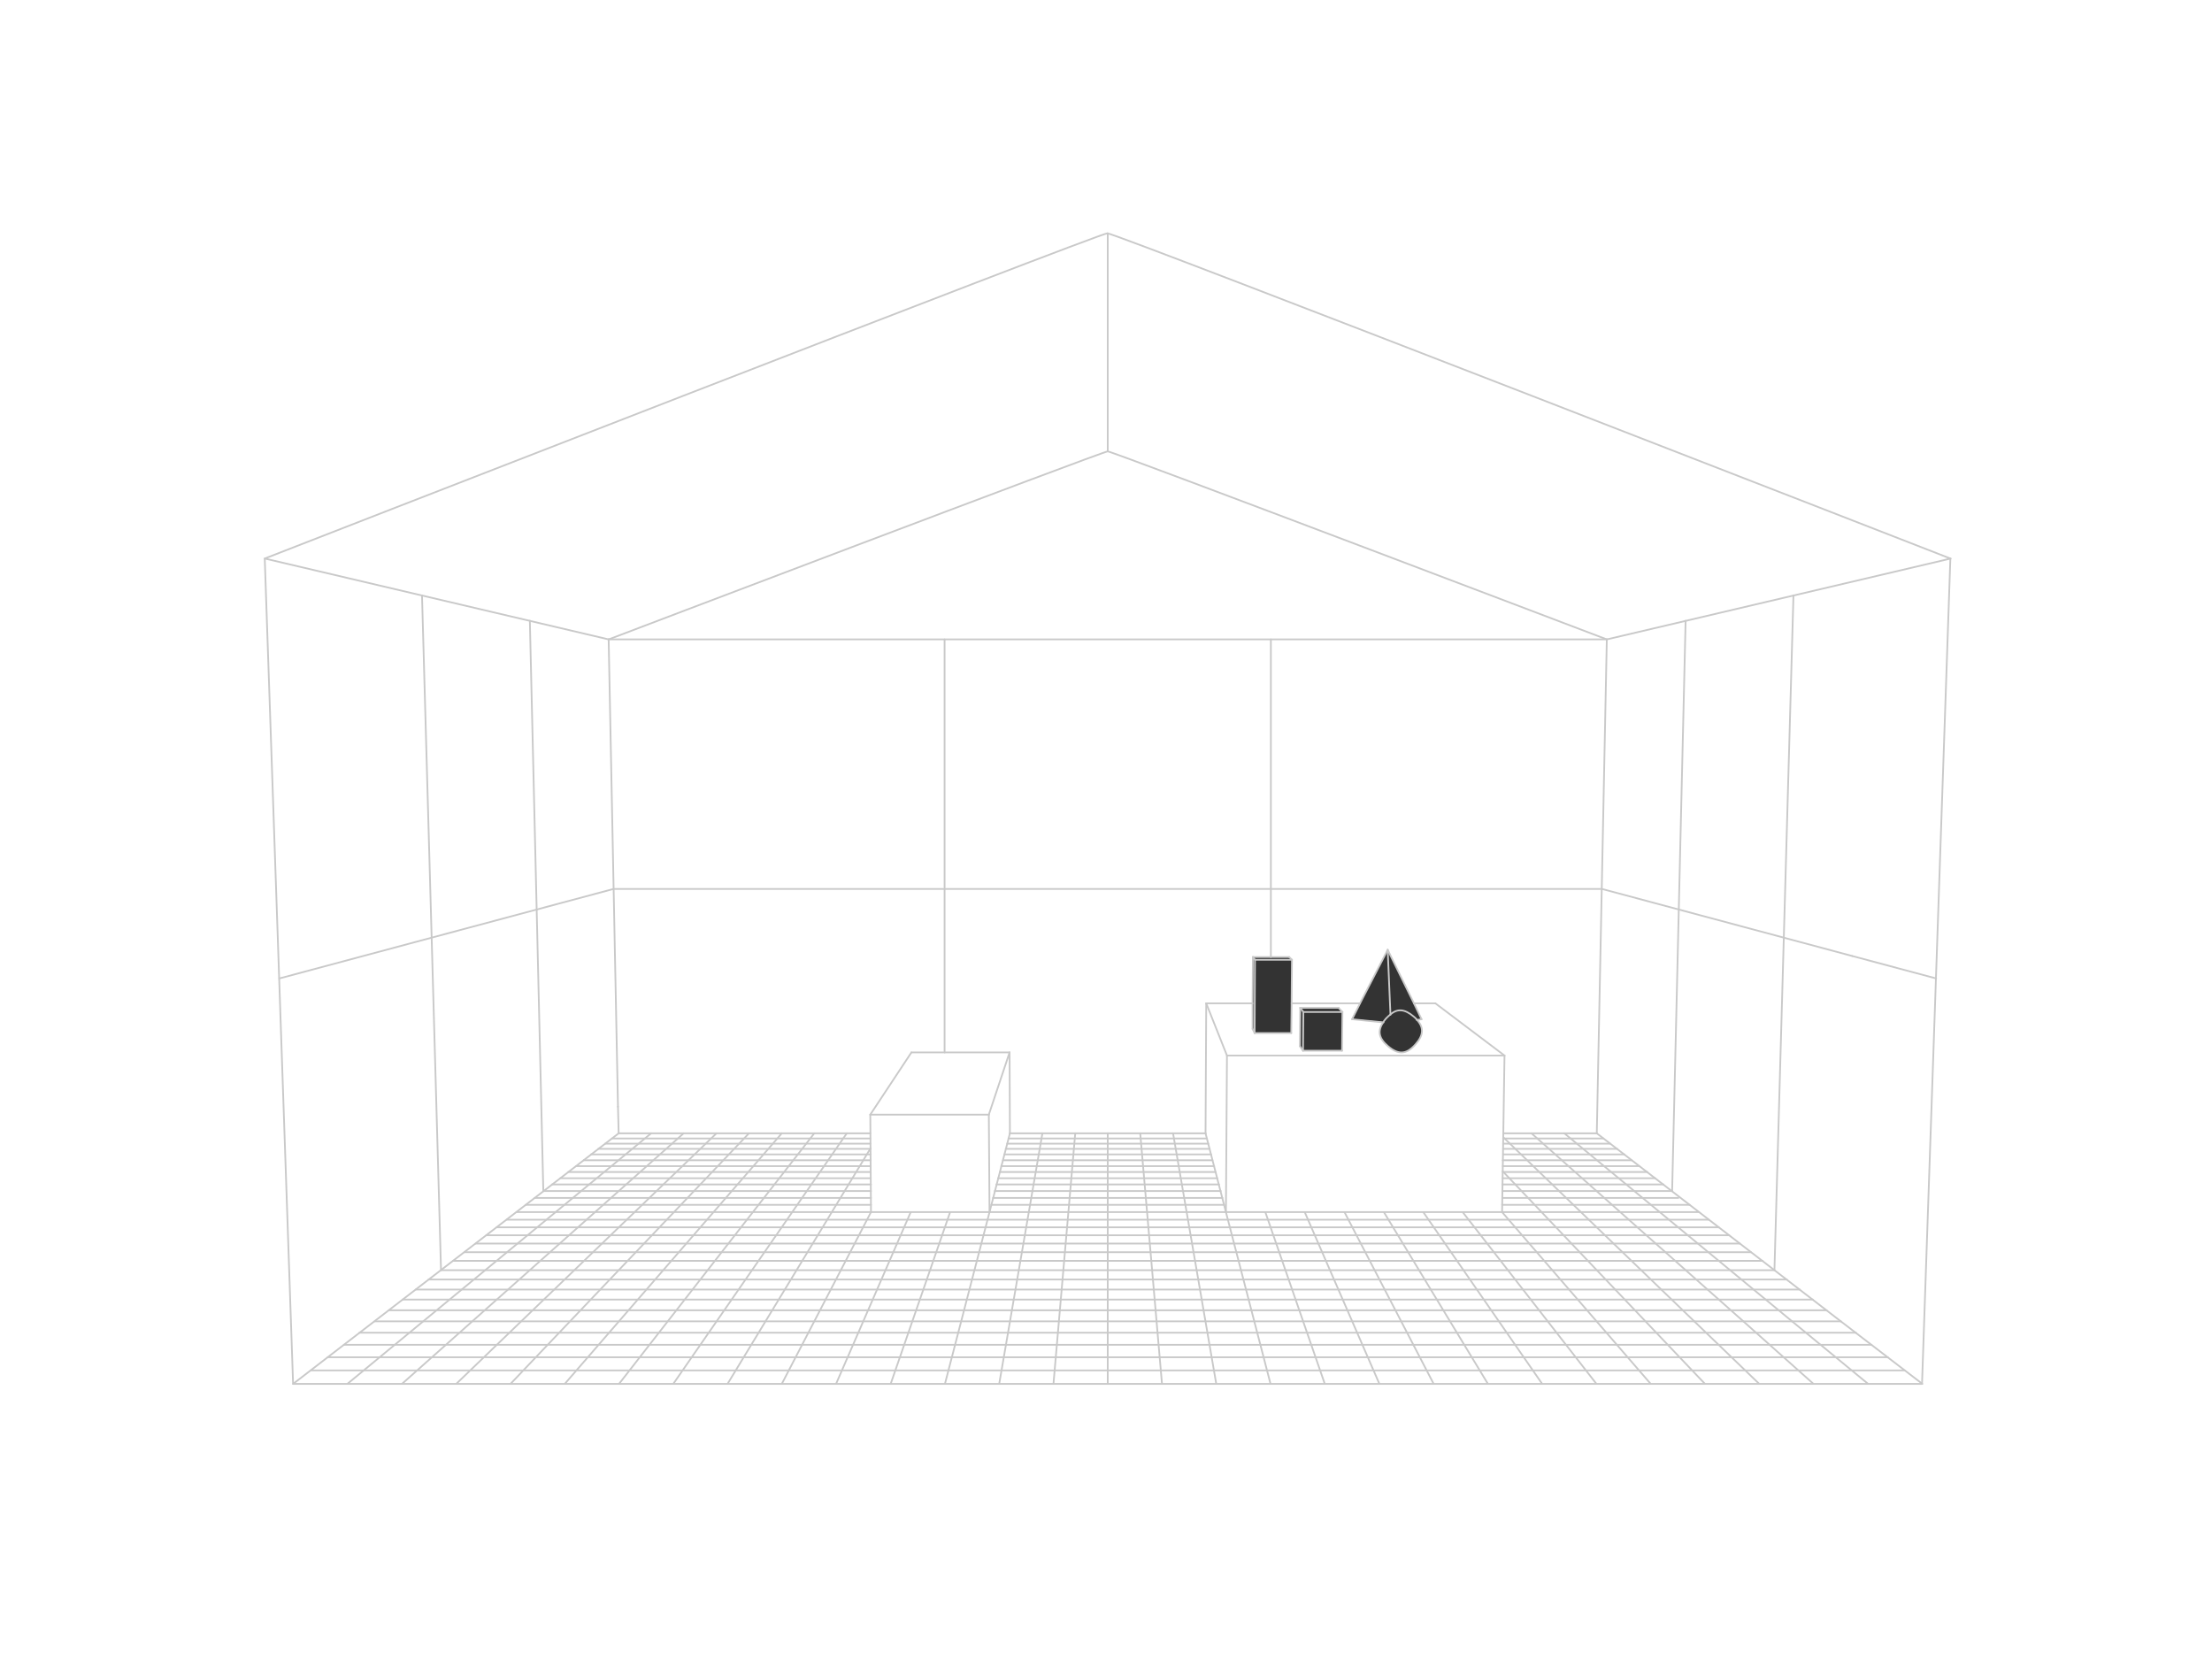 <?xml version="1.0" encoding="utf-8"?>
<!-- Generator: Adobe Illustrator 20.1.0, SVG Export Plug-In . SVG Version: 6.00 Build 0)  -->
<svg version="1.1" id="Livello_1" xmlns="http://www.w3.org/2000/svg" xmlns:xlink="http://www.w3.org/1999/xlink" x="0px" y="0px"
	 viewBox="0 0 640 480" style="enable-background:new 0 0 640 480;" xml:space="preserve">
<style type="text/css">
	.st0{fill:none;stroke:#C9C9C9;stroke-width:0.5;stroke-linecap:round;stroke-linejoin:round;}
	.st1{fill:#333333;}
</style>
<g id="_x30_0tetto">
	<path class="st0" d="M76.6,161.6l8.2,238.8h471.3l8.2-238.8c0,0-241.4-94.1-243.9-94.1C318,67.5,76.6,161.6,76.6,161.6z"/>
	<path class="st0" d="M464.9,185c0,0-143-54.4-144.4-54.4S176.1,185,176.1,185"/>
	<line class="st0" x1="320.5" y1="130.5" x2="320.5" y2="67.5"/>
</g>
<g id="_x31_1">
	<g>
		<line class="st0" x1="311.1" y1="327.9" x2="304.8" y2="400.4"/>
		<line class="st0" x1="188.4" y1="327.9" x2="100.5" y2="400.4"/>
		<line class="st0" x1="207.3" y1="327.9" x2="132" y2="400.4"/>
		<line class="st0" x1="197.8" y1="327.9" x2="116.3" y2="400.4"/>
		<line class="st0" x1="216.7" y1="327.9" x2="147.7" y2="400.4"/>
		<line class="st0" x1="252" y1="350.7" x2="226.2" y2="400.4"/>
		<line class="st0" x1="251.9" y1="332.2" x2="210.5" y2="400.4"/>
		<line class="st0" x1="245" y1="327.9" x2="194.8" y2="400.4"/>
		<line class="st0" x1="235.6" y1="327.9" x2="179.1" y2="400.4"/>
		<line class="st0" x1="286.3" y1="350.7" x2="273.4" y2="400.4"/>
		<line class="st0" x1="301.6" y1="327.9" x2="289.1" y2="400.4"/>
		<line class="st0" x1="112.5" y1="379.1" x2="528.5" y2="379.1"/>
		<line class="st0" x1="120.3" y1="373.1" x2="520.7" y2="373.1"/>
		<line class="st0" x1="274.9" y1="350.7" x2="257.7" y2="400.4"/>
		<line class="st0" x1="366.1" y1="350.7" x2="383.3" y2="400.4"/>
		<line class="st0" x1="339.4" y1="327.9" x2="351.9" y2="400.4"/>
		<line class="st0" x1="354.7" y1="350.7" x2="367.6" y2="400.4"/>
		<line class="st0" x1="329.9" y1="327.9" x2="336.2" y2="400.4"/>
		<line class="st0" x1="423.2" y1="350.7" x2="461.9" y2="400.4"/>
		<line class="st0" x1="400.4" y1="350.7" x2="430.5" y2="400.4"/>
		<line class="st0" x1="411.8" y1="350.7" x2="446.2" y2="400.4"/>
		<line class="st0" x1="389" y1="350.7" x2="414.8" y2="400.4"/>
		<line class="st0" x1="452.6" y1="327.9" x2="518.5" y2="382.3"/>
		<line class="st0" x1="518.5" y1="382.3" x2="540.5" y2="400.4"/>
		<line class="st0" x1="435" y1="329.1" x2="490.2" y2="382.3"/>
		<line class="st0" x1="490.2" y1="382.3" x2="509" y2="400.4"/>
		<line class="st0" x1="443.1" y1="327.9" x2="504.4" y2="382.3"/>
		<line class="st0" x1="504.4" y1="382.3" x2="524.7" y2="400.4"/>
		<line class="st0" x1="434.8" y1="338.9" x2="493.3" y2="400.4"/>
		<line class="st0" x1="89.9" y1="396.5" x2="551.1" y2="396.5"/>
		<line class="st0" x1="94.8" y1="392.7" x2="546.2" y2="392.7"/>
		<line class="st0" x1="104" y1="385.6" x2="537" y2="385.6"/>
		<line class="st0" x1="124" y1="370.2" x2="517" y2="370.2"/>
		<line class="st0" x1="116.5" y1="376" x2="524.5" y2="376"/>
		<line class="st0" x1="137.6" y1="359.8" x2="503.4" y2="359.8"/>
		<line class="st0" x1="140.7" y1="357.4" x2="500.3" y2="357.4"/>
		<line class="st0" x1="131.1" y1="364.8" x2="510" y2="364.8"/>
		<line class="st0" x1="134.4" y1="362.3" x2="506.6" y2="362.3"/>
		<line class="st0" x1="152.1" y1="348.6" x2="252" y2="348.6"/>
		<line class="st0" x1="434.6" y1="350.7" x2="491.6" y2="350.7"/>
		<line class="st0" x1="286.3" y1="350.7" x2="354.7" y2="350.7"/>
		<line class="st0" x1="149.4" y1="350.7" x2="252" y2="350.7"/>
		<line class="st0" x1="99.5" y1="389.1" x2="541.5" y2="389.1"/>
		<line class="st0" x1="154.7" y1="346.6" x2="252" y2="346.6"/>
		<line class="st0" x1="434.8" y1="337.4" x2="474.3" y2="337.4"/>
		<line class="st0" x1="289.7" y1="337.4" x2="351.3" y2="337.4"/>
		<line class="st0" x1="166.7" y1="337.4" x2="251.9" y2="337.4"/>
		<line class="st0" x1="164.4" y1="339.1" x2="251.9" y2="339.1"/>
		<line class="st0" x1="159.7" y1="342.7" x2="252" y2="342.7"/>
		<line class="st0" x1="434.8" y1="339.1" x2="476.6" y2="339.1"/>
		<line class="st0" x1="288.3" y1="342.7" x2="352.7" y2="342.7"/>
		<line class="st0" x1="434.7" y1="342.7" x2="481.3" y2="342.7"/>
		<line class="st0" x1="162.1" y1="340.9" x2="251.9" y2="340.9"/>
		<line class="st0" x1="288.8" y1="340.9" x2="352.2" y2="340.9"/>
		<line class="st0" x1="434.6" y1="348.6" x2="488.9" y2="348.6"/>
		<line class="st0" x1="286.8" y1="348.6" x2="354.2" y2="348.6"/>
		<line class="st0" x1="434.8" y1="340.9" x2="478.9" y2="340.9"/>
		<line class="st0" x1="175.1" y1="330.9" x2="251.8" y2="330.9"/>
		<line class="st0" x1="291.4" y1="330.9" x2="349.6" y2="330.9"/>
		<line class="st0" x1="434.9" y1="330.9" x2="465.9" y2="330.9"/>
		<line class="st0" x1="177.1" y1="329.4" x2="251.8" y2="329.4"/>
		<line class="st0" x1="291.8" y1="329.4" x2="349.2" y2="329.4"/>
		<line class="st0" x1="434.9" y1="329.4" x2="463.9" y2="329.4"/>
		<line class="st0" x1="171" y1="334" x2="251.9" y2="334"/>
		<line class="st0" x1="290.6" y1="334" x2="350.4" y2="334"/>
		<line class="st0" x1="434.9" y1="334" x2="470" y2="334"/>
		<line class="st0" x1="173.1" y1="332.4" x2="251.9" y2="332.4"/>
		<line class="st0" x1="291" y1="332.4" x2="350" y2="332.4"/>
		<line class="st0" x1="434.9" y1="332.4" x2="467.9" y2="332.4"/>
		<line class="st0" x1="289.3" y1="339.1" x2="351.7" y2="339.1"/>
		<line class="st0" x1="434.7" y1="346.6" x2="485.6" y2="346.6"/>
		<line class="st0" x1="287.3" y1="346.6" x2="353.7" y2="346.6"/>
		<line class="st0" x1="146.6" y1="352.9" x2="494.4" y2="352.9"/>
		<line class="st0" x1="462" y1="327.9" x2="464.9" y2="185"/>
		<line class="st0" x1="464.9" y1="185" x2="564.4" y2="161.6"/>
		<line class="st0" x1="556.2" y1="400.4" x2="532.6" y2="382.3"/>
		<line class="st0" x1="532.6" y1="382.3" x2="462" y2="327.9"/>
		<line class="st0" x1="179" y1="327.9" x2="178.8" y2="320.2"/>
		<line class="st0" x1="178.8" y1="320.2" x2="176.1" y2="185"/>
		<line class="st0" x1="176.1" y1="185" x2="464.9" y2="185"/>
		<line class="st0" x1="76.6" y1="161.6" x2="176.1" y2="185"/>
		<line class="st0" x1="179" y1="327.9" x2="251.8" y2="327.9"/>
		<line class="st0" x1="292.2" y1="327.9" x2="348.8" y2="327.9"/>
		<line class="st0" x1="435" y1="327.9" x2="462" y2="327.9"/>
		<line class="st0" x1="179" y1="327.9" x2="84.8" y2="400.4"/>
		<line class="st0" x1="168.9" y1="335.7" x2="251.9" y2="335.7"/>
		<line class="st0" x1="287.8" y1="344.6" x2="353.2" y2="344.6"/>
		<line class="st0" x1="434.8" y1="335.7" x2="472.1" y2="335.7"/>
		<line class="st0" x1="157.2" y1="344.6" x2="252" y2="344.6"/>
		<line class="st0" x1="290.2" y1="335.7" x2="350.8" y2="335.7"/>
		<line class="st0" x1="226.2" y1="327.9" x2="163.4" y2="400.4"/>
		<line class="st0" x1="377.5" y1="350.7" x2="399.1" y2="400.4"/>
		<line class="st0" x1="434.6" y1="350.7" x2="477.6" y2="400.4"/>
		<line class="st0" x1="320.5" y1="327.9" x2="320.5" y2="400.4"/>
		<line class="st0" x1="263.5" y1="350.7" x2="241.9" y2="400.4"/>
		<line class="st0" x1="127.6" y1="367.5" x2="122.1" y2="172.3"/>
		<line class="st0" x1="157.2" y1="344.6" x2="153.3" y2="179.6"/>
		<line class="st0" x1="513.4" y1="367.5" x2="518.9" y2="172.3"/>
		<polyline class="st0" points="177.5,257.2 463.5,257.2 535.9,276.6 		"/>
		<line class="st0" x1="80.8" y1="283.1" x2="177.5" y2="257.2"/>
		<line class="st0" x1="434.7" y1="344.6" x2="483.8" y2="344.6"/>
		<line class="st0" x1="143.7" y1="355.1" x2="497.3" y2="355.1"/>
		<line class="st0" x1="127.6" y1="367.5" x2="513.4" y2="367.5"/>
		<line class="st0" x1="535.9" y1="276.6" x2="560.2" y2="283.1"/>
		<line class="st0" x1="108.4" y1="382.3" x2="532.6" y2="382.3"/>
		<line class="st0" x1="483.8" y1="344.6" x2="487.7" y2="179.6"/>
		<g id="XMLID_10_">
			<g>
				<path class="st1" d="M409.1,290.3l2.2,4.6l-1.3,0.2c-0.3-0.3-0.6-0.6-1-1c-2.5-2.2-4.6-2.4-6.7-0.6l-0.8-18.7L409.1,290.3z"/>
				<path class="st1" d="M410,295.1c2,2.2,1.9,4.4-0.4,7c-1.4,1.6-2.7,2.4-4.1,2.4c-1.2,0-2.5-0.6-3.9-1.8c-2.7-2.3-3.1-4.4-1.4-6.9
					c0.2-0.4,0.5-0.7,0.8-1.1c0.4-0.5,0.8-0.9,1.3-1.2c2.1-1.8,4.2-1.5,6.7,0.6C409.4,294.4,409.8,294.8,410,295.1z"/>
				<path class="st1" d="M393.5,290.3l8-15.6l0.8,18.7c-0.4,0.3-0.8,0.8-1.3,1.2c-0.3,0.4-0.6,0.7-0.8,1.1l-9.1-0.9L393.5,290.3z"/>
				<polygon class="st1" points="387.3,291.6 388.4,292.8 377.1,292.8 376.2,291.6 				"/>
				<polygon class="st1" points="388.4,292.8 388.3,304 377,304 377.1,292.8 				"/>
				<polygon class="st1" points="376.2,291.6 377.1,292.8 377,304 376.1,302.7 				"/>
				<polygon class="st1" points="373,276.9 373.8,277.7 363.1,277.7 362.5,276.9 				"/>
				<polygon class="st1" points="373.8,277.7 373.7,290.3 373.6,298.9 363,298.9 363.1,277.7 				"/>
				<polygon class="st1" points="362.5,276.9 363.1,277.7 363,298.9 362.4,297.7 362.4,290.3 				"/>
			</g>
			<g>
				<line class="st0" x1="388.4" y1="292.8" x2="377.1" y2="292.8"/>
				<polyline class="st0" points="393.5,290.3 393.5,290.3 387.3,290.3 373.7,290.3 				"/>
				<line class="st0" x1="415.3" y1="290.3" x2="409.1" y2="290.3"/>
				<line class="st0" x1="349" y1="290.3" x2="355" y2="305.4"/>
				<line class="st0" x1="348.8" y1="327.9" x2="354.7" y2="350.7"/>
				<line class="st0" x1="348.8" y1="327.9" x2="349" y2="290.3"/>
				<line class="st0" x1="286.3" y1="350.7" x2="286.1" y2="322.5"/>
				<line class="st0" x1="252" y1="350.7" x2="251.8" y2="322.5"/>
				<line class="st0" x1="292.2" y1="327.9" x2="292.1" y2="304.5"/>
				<line class="st0" x1="292.1" y1="304.5" x2="286.1" y2="322.5"/>
				<line class="st0" x1="292.2" y1="327.9" x2="286.3" y2="350.7"/>
				<line class="st0" x1="263.7" y1="304.5" x2="292.1" y2="304.5"/>
				<line class="st0" x1="251.8" y1="322.5" x2="263.7" y2="304.5"/>
				<line class="st0" x1="388.3" y1="304" x2="377" y2="304"/>
				<line class="st0" x1="387.3" y1="291.6" x2="388.4" y2="292.8"/>
				<line class="st0" x1="388.3" y1="304" x2="388.4" y2="292.8"/>
				<line class="st0" x1="377" y1="304" x2="377.1" y2="292.8"/>
				<line class="st0" x1="377.1" y1="292.8" x2="376.2" y2="291.6"/>
				<line class="st0" x1="376.1" y1="302.7" x2="376.2" y2="291.6"/>
				<line class="st0" x1="377" y1="304" x2="376.1" y2="302.7"/>
				<polyline class="st0" points="409.9,295.1 410,295.1 411.3,294.9 				"/>
				<polyline class="st0" points="402.3,293.6 402.3,293.5 401.5,274.8 				"/>
				<polyline class="st0" points="391.2,294.9 400.2,295.8 400.3,295.8 				"/>
				<polyline class="st0" points="391.2,294.9 393.5,290.3 401.5,274.8 				"/>
				<polyline class="st0" points="401.5,274.8 409.1,290.3 411.3,294.9 				"/>
				<line class="st0" x1="373.8" y1="277.7" x2="363.1" y2="277.7"/>
				<line class="st0" x1="373.6" y1="298.9" x2="363" y2="298.9"/>
				<line class="st0" x1="373" y1="276.9" x2="373.8" y2="277.7"/>
				<polyline class="st0" points="373.6,298.9 373.7,290.3 373.8,277.7 				"/>
				<line class="st0" x1="362.5" y1="276.9" x2="373" y2="276.9"/>
				<line class="st0" x1="363" y1="298.9" x2="363.1" y2="277.7"/>
				<line class="st0" x1="363.1" y1="277.7" x2="362.5" y2="276.9"/>
				<polyline class="st0" points="362.4,297.7 362.4,290.3 362.5,276.9 				"/>
				<line class="st0" x1="363" y1="298.9" x2="362.4" y2="297.7"/>
				<line class="st0" x1="286.1" y1="322.5" x2="251.8" y2="322.5"/>
				<line class="st0" x1="286.3" y1="350.7" x2="252" y2="350.7"/>
				<path class="st0" d="M402.3,293.5c2.1-1.8,4.2-1.5,6.7,0.6c0.4,0.3,0.7,0.6,1,1c2,2.2,1.9,4.4-0.4,7c-1.4,1.6-2.7,2.4-4.1,2.4
					c-1.2,0-2.5-0.6-3.9-1.8c-2.7-2.3-3.1-4.4-1.4-6.9c0.2-0.4,0.5-0.7,0.8-1.1C401.5,294.2,401.9,293.8,402.3,293.5z"/>
				<line class="st0" x1="376.2" y1="291.6" x2="387.3" y2="291.6"/>
				<polyline class="st0" points="355,305.4 388.3,305.4 405.5,305.4 435.3,305.4 				"/>
				<polyline class="st0" points="354.7,350.7 434.6,350.7 435.1,350.7 				"/>
				<line class="st0" x1="354.7" y1="350.7" x2="355" y2="305.4"/>
				<line class="st0" x1="435.3" y1="305.4" x2="415.3" y2="290.3"/>
				<line class="st0" x1="434.6" y1="350.7" x2="435.3" y2="305.4"/>
				<line class="st0" x1="362.4" y1="290.3" x2="349" y2="290.3"/>
			</g>
		</g>
	</g>
	<line class="st0" x1="273.3" y1="304.5" x2="273.3" y2="185"/>
	<line class="st0" x1="367.7" y1="276.9" x2="367.7" y2="185"/>
</g>
</svg>
